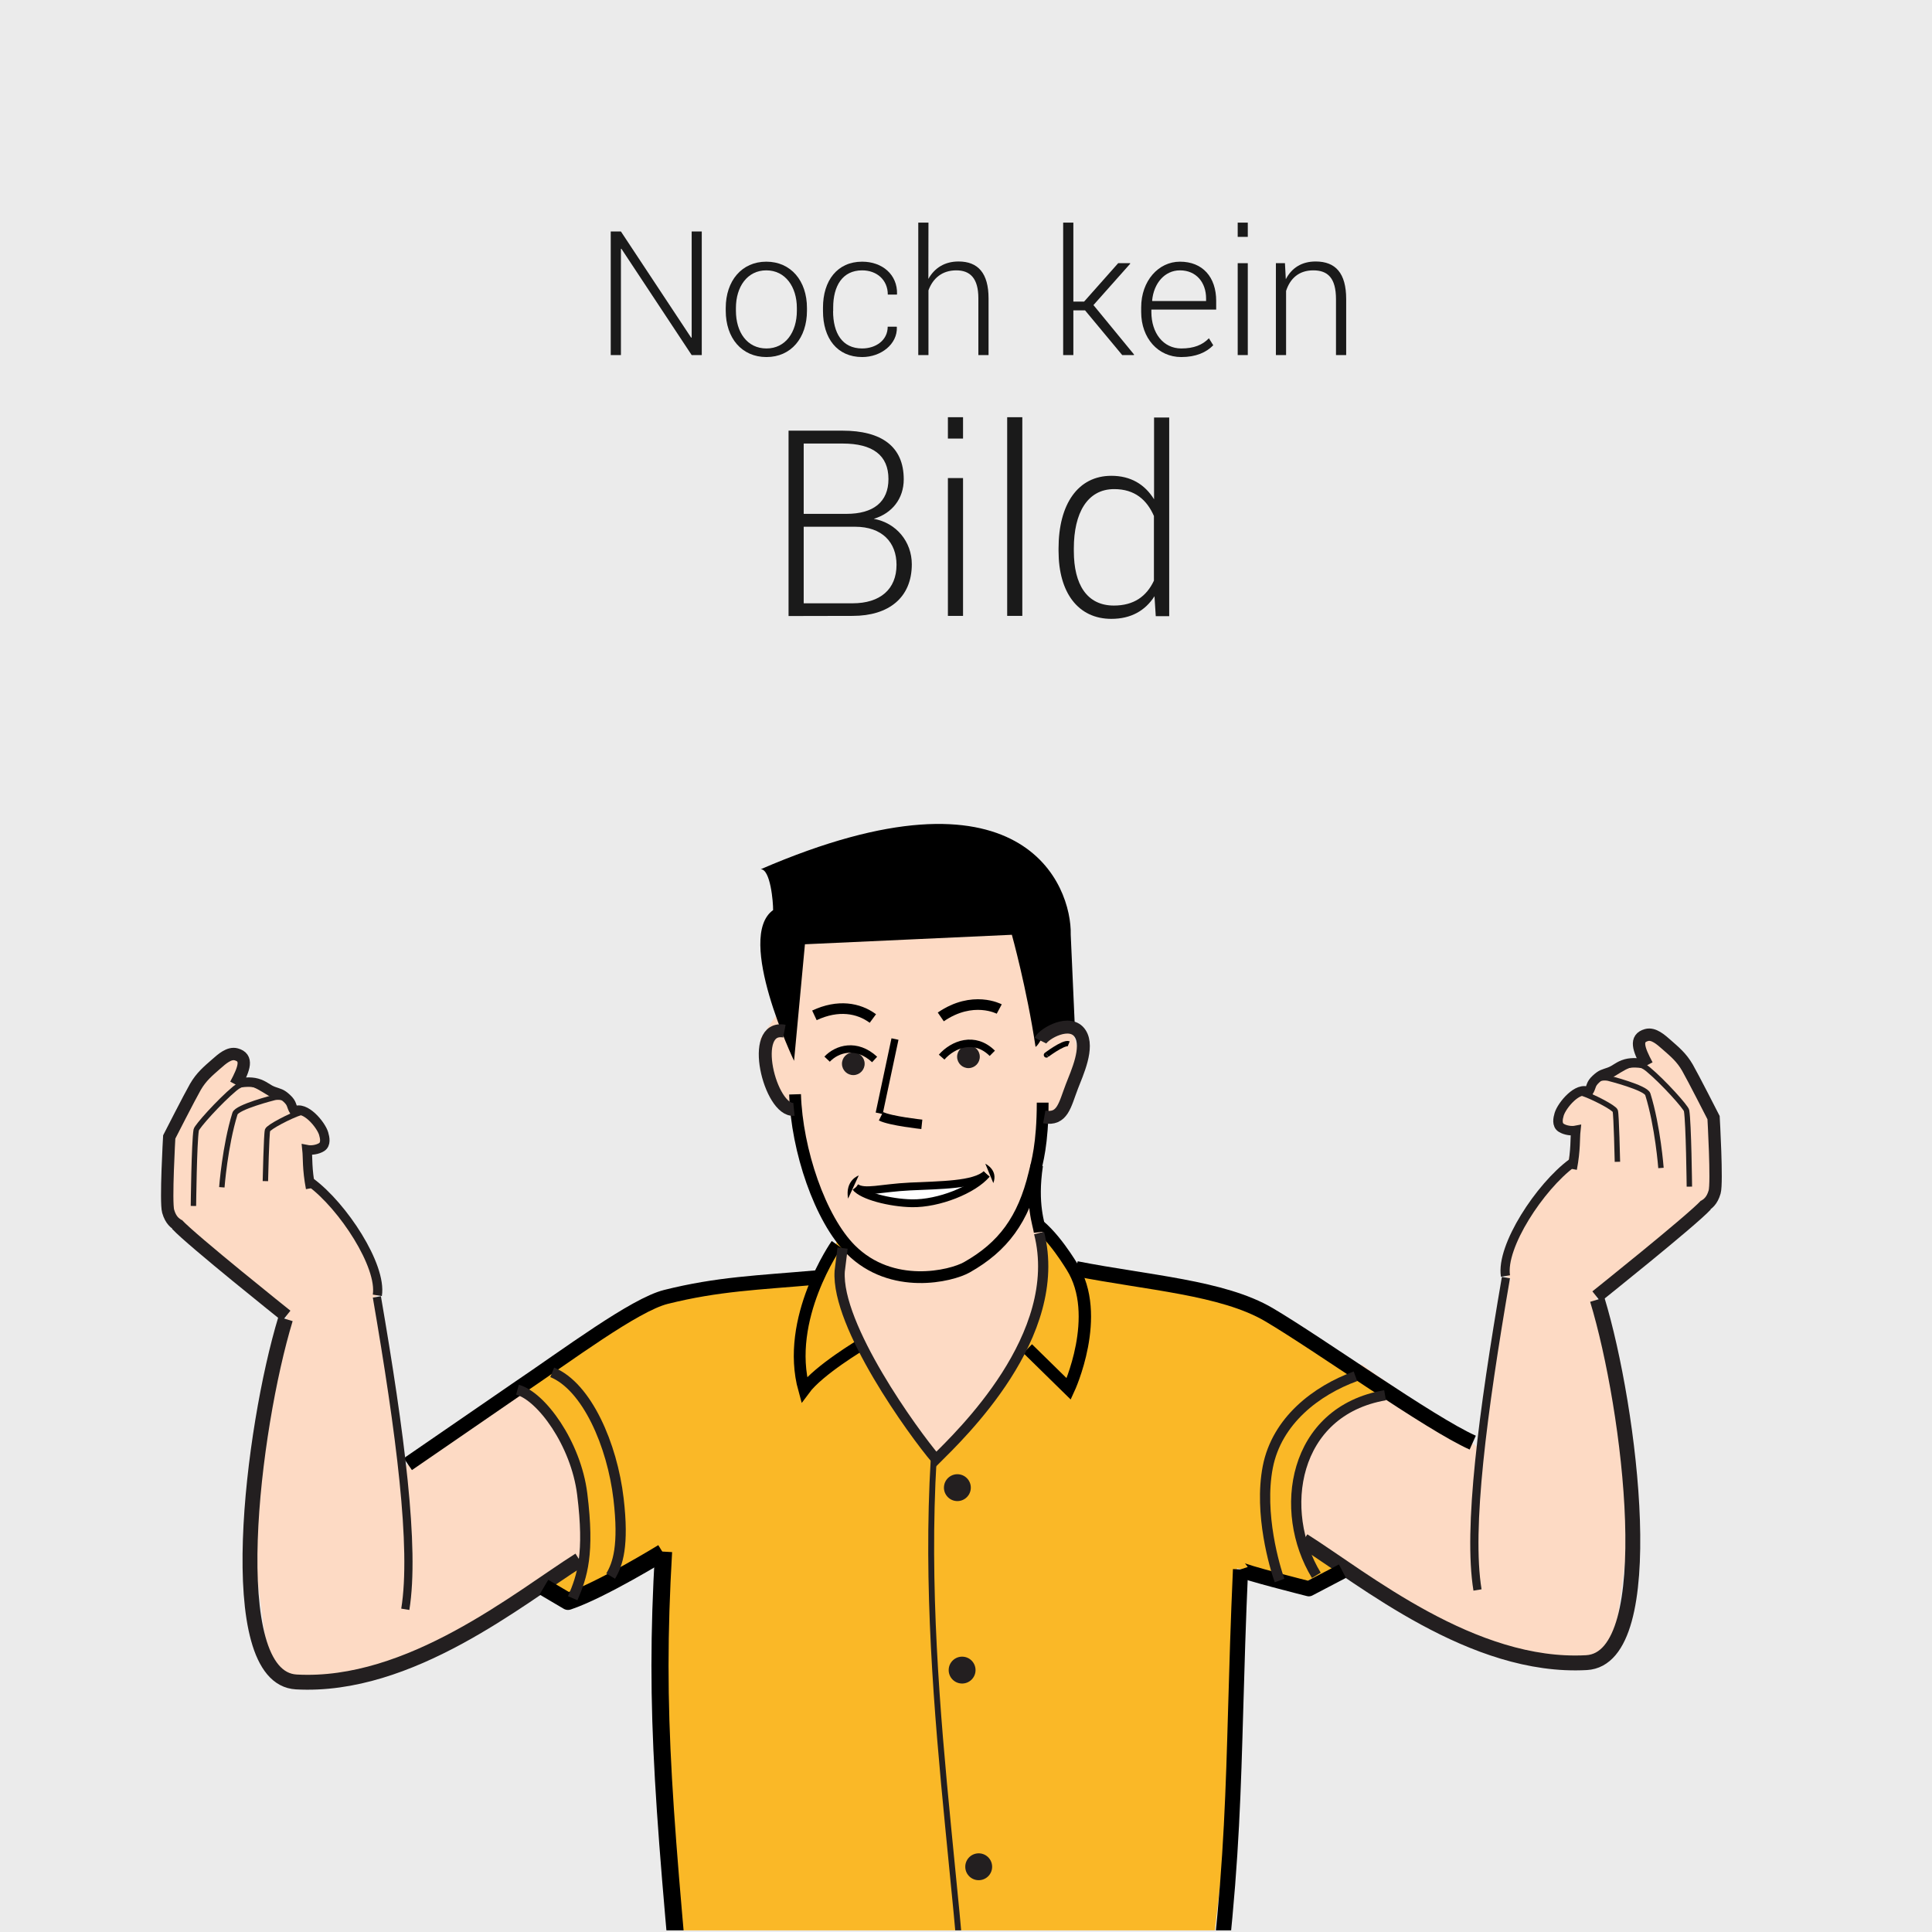 <svg width="200" height="200" xmlns="http://www.w3.org/2000/svg" clip-rule="evenodd">

 <rect width="100%" height="100%" fill="#808080" stroke="none"/>

 <g>
  <title>background</title>
  <rect fill="none" id="canvas_background" height="402" width="582" y="-1" x="-1"/>
 </g>
 <g>
  <title>Layer 1</title>
  <g id="Ebene1">
   <rect id="svg_1" fill="#ebebeb" height="200" width="200" y="0" x="0"/>
  </g>
  <g id="svg_2">
   <clipPath id="_clip1">
    <rect id="svg_3" height="114.537" width="171.514" y="85.294" x="11.696"/>
   </clipPath>
   <g id="svg_4" clip-path="url(#_clip1)">
    <path id="svg_5" fill="#fab827" d="m135.923,164.269l3.43,-1.894l-4.71,-2.97l1.28,4.864z"/>
    <g id="svg_6">
     <path id="svg_7" fill="#fddac4" fill-rule="nonzero" d="m164.048,113.414c0.039,-0.13 0.084,0.25 0.087,0.161c0.074,-1.994 5.211,-3.737 5.211,-3.737c0,0 1.147,0.678 0.7,-0.608c-1.885,-5.424 4.779,1.051 4.779,1.051c0.737,1.514 2.773,5.733 2.773,5.733l-0.041,7.757l-14.201,12.015l-0.242,0.629l-7.426,-4.395c0,0 0.913,-2.571 2.29,-5.951c1.083,-2.662 4.009,-5.15 4.133,-5.327c0.15,-0.214 0.603,-1.909 1.052,-3.619c-1.027,-0.388 -2.333,-0.001 -1.962,-1.21c0.482,-1.573 1.859,-2.881 2.847,-2.499"/>
     <path id="svg_8" fill="#fddac4" fill-rule="nonzero" d="m165.706,136.14c0.654,0.818 2.943,22.402 2.943,22.402l-1.635,12.265c0,0 -2.457,1.608 -5.56,1.798c-4.037,0.248 -9.661,-2.628 -9.383,-2.997c0.49,-0.655 0.717,-17.77 1.043,-18.261c0.328,-0.49 2.944,-18.805 2.944,-18.805l8.503,-0.981l1.145,4.579z"/>
     <path id="svg_9" fill="#fddac4" fill-rule="nonzero" d="m155.678,171.275l-12.211,-6.355l-9.158,-6.174c0,0 -0.065,-4.826 1.166,-9.749c1.23,-4.924 5.498,-7.768 5.498,-7.768l16.025,11.447l-1.32,18.599z"/>
     <path id="svg_10" fill="none" stroke-width="1.54px" stroke="#231f20" d="m134.923,159.482c6.214,3.925 17.537,13.287 29.311,12.633c7.772,-0.432 4.549,-26.293 1.116,-37.576"/>
     <path id="svg_11" fill="none" stroke-width="0.85px" stroke="#231f20" d="m152.951,164.593c-1.037,-6.364 0.526,-18.29 2.943,-32.337"/>
     <path id="svg_12" fill="none" stroke-width="0.95px" stroke="#231f20" d="m155.847,132.092c-0.495,-3.052 3.561,-9.243 6.889,-11.694"/>
     <path id="svg_13" fill="none" stroke-width="0.56px" stroke="#231f20" d="m171.943,120.908c0,0 -0.321,-4.285 -1.36,-7.627c-0.215,-0.691 -4.037,-1.657 -4.037,-1.657c0,0 -1.484,-0.45 -2.124,1.301"/>
     <path id="svg_14" fill="none" stroke-width="0.56px" stroke="#231f20" d="m174.883,122.841c0,0 -0.072,-6.603 -0.288,-7.869c-0.058,-0.342 -2.378,-2.938 -3.984,-4.276c-1.467,-1.222 -2.434,-0.171 -4.174,0.8"/>
     <path id="svg_15" fill="none" stroke-width="0.56px" stroke="#231f20" d="m163.741,113.144c1.164,0.374 3.354,1.524 3.47,1.857c0.115,0.331 0.224,5.269 0.224,5.269"/>
     <path id="svg_16" fill="none" stroke-width="1.37px" stroke="#231f20" d="m176.587,124.749c-1.51,1.636 -11.317,9.468 -11.317,9.468"/>
     <path id="svg_17" fill="none" stroke-width="1.28px" stroke="#231f20" d="m176.402,124.869c0.37,-0.239 0.82,-0.522 1.097,-1.478c0.276,-0.956 -0.111,-7.693 -0.111,-7.693c0,0 -2.116,-4.155 -2.701,-5.17c-0.619,-1.076 -1.337,-1.657 -2.166,-2.387c-0.592,-0.52 -1.338,-1.195 -2.069,-0.995c-1.23,0.339 -0.847,1.436 0.057,3.127"/>
     <path id="svg_18" fill="none" stroke-width="0.98px" stroke="#231f20" d="m162.753,121.011c0.386,-2.031 0.282,-3.157 0.374,-3.994c-0.434,0.086 -1.086,0.001 -1.512,-0.269c-0.477,-0.302 -0.339,-0.969 -0.21,-1.402c0.274,-0.919 1.936,-2.931 3.037,-2.307c0.359,-0.591 0.181,-0.788 0.769,-1.333c0.575,-0.534 0.751,-0.498 1.399,-0.738c0.638,-0.236 0.935,-0.631 1.699,-0.841c0.671,-0.185 1.486,-0.094 2.136,0.026"/>
    </g>
    <path id="svg_19" fill="#fddac4" fill-rule="nonzero" d="m30.859,115.414c-0.039,-0.13 -0.084,0.25 -0.087,0.161c-0.074,-1.994 -5.211,-3.737 -5.211,-3.737c0,0 -1.147,0.678 -0.7,-0.608c1.885,-5.424 -4.779,1.051 -4.779,1.051c-0.737,1.514 -2.773,5.733 -2.773,5.733l0.041,7.757l14.202,12.015l0.241,0.629l7.426,-4.395c0,0 -0.913,-2.571 -2.289,-5.951c-1.084,-2.662 -4.01,-5.15 -4.134,-5.327c-0.15,-0.214 -0.603,-1.909 -1.052,-3.619c1.027,-0.388 2.333,-0.001 1.962,-1.21c-0.482,-1.573 -1.859,-2.881 -2.847,-2.499"/>
    <path id="svg_20" fill="#fddac4" fill-rule="nonzero" d="m29.201,138.14c-0.654,0.818 -2.943,22.402 -2.943,22.402l1.635,12.265c0,0 2.457,1.608 5.56,1.798c4.037,0.248 9.661,-2.628 9.383,-2.997c-0.49,-0.655 -0.717,-17.77 -1.043,-18.261c-0.328,-0.49 -2.944,-18.805 -2.944,-18.805l-8.503,-0.981l-1.145,4.579z"/>
    <path id="svg_21" fill="#fddac4" fill-rule="nonzero" d="m39.229,173.275l12.211,-6.355l9.158,-6.174c0,0 0.065,-4.826 -1.166,-9.749c-1.23,-4.924 -5.498,-7.768 -5.498,-7.768l-16.025,11.447l1.32,18.599z"/>
    <path id="svg_22" fill="#fab827" fill-rule="nonzero" d="m53.975,143.699c0,0 8.08,-7.159 13.879,-8.973c4.64,-1.451 17.476,-2.575 17.476,-2.575l1.431,-3.986l15.138,0.054l5.466,-1.526l3.597,4.579c0,0 15.617,2.125 20.032,4.211c4.415,2.084 13,8.543 13,8.543c0,0 -5.56,1.636 -8.34,5.56c-1.836,2.592 -0.613,9.812 -0.613,9.812l1.349,3.618l-1.471,0.919l-6.869,-1.594l0.246,15.453l-4.742,41.289c0,0 -10.793,4.252 -29.761,3.598c-9.873,-0.341 -21.08,-2.675 -21.08,-2.675c0,0 -3.449,-32.808 -3.449,-32.809c-0.083,-7.483 -0.817,-25.837 -0.817,-25.837l-9.484,4.742l-4.089,-1.962l5.601,-3.148c0,0 0.198,-4.615 -0.123,-6.99c-0.947,-7.023 -6.377,-10.303 -6.377,-10.303"/>
    <path id="svg_23" fill="none" stroke-width="1.49px" stroke-linejoin="round" stroke="#000" d="m84.472,132.253c-6.047,0.534 -10.139,0.654 -15.535,2.003c-3.257,0.814 -10.179,6.01 -15.453,9.566l-11.263,7.747"/>
    <path id="svg_24" fill="none" stroke-width="1.57px" stroke="#000" d="m111.406,131.337c7.324,1.447 15.172,1.938 19.955,4.759c5.187,3.058 16.68,11.282 21.095,13.245"/>
    <path id="svg_25" fill="none" stroke-width="1.28px" stroke="#000" d="m105.858,125.884c2.289,0.654 4.604,4.431 5.104,5.224c3.201,5.068 -0.327,12.673 -0.327,12.673l-4.251,-4.17"/>
    <path id="svg_26" fill="none" stroke-width="1.22px" stroke="#000" d="m89.234,139.162c0,0 -4.485,2.66 -5.988,4.701c-2.045,-7.359 3.352,-15.044 3.352,-15.044"/>
    <path id="svg_27" fill="none" stroke-width="1.77px" stroke-linejoin="round" stroke="#000" d="m71.554,218.102c-2.862,-30.742 -3.843,-40.554 -2.862,-57.478"/>
    <path id="svg_28" fill="none" stroke-width="1.57px" stroke-linejoin="round" stroke="#000" d="m128.418,162.464c-0.981,21.912 -0.122,30.047 -4.21,55.965"/>
    <path id="svg_29" fill="#fddac4" fill-rule="nonzero" d="m108.209,132.539c0.265,-4.521 -1.145,-8.953 -1.145,-8.953l0.368,-7.971l1.656,0.122c0,0 2.327,-3.117 2.575,-5.09c0.248,-1.972 -0.797,-4.108 -0.797,-4.108l-1.832,-3.312c0,0 -4.276,-12.154 -4.691,-12.042c-0.416,0.112 -23.133,3.312 -23.133,3.312l0.106,9.177l-2.644,3.908l1.301,4.63l1.866,3.227l2.352,8.086l3.291,6.193l-0.49,2.453c-0.075,0.399 1.539,6.424 4.335,11.542c1.986,3.635 6.08,6.981 5.844,7.1c0,0 10.544,-9.867 11.038,-18.274"/>
    <path id="svg_30" fill="#000" fill-rule="nonzero" d="m110.842,96.763c0.121,-5.05 -4.867,-18.554 -32.093,-6.78c1.007,-0.017 1.297,3.409 1.283,4.232c-3.937,2.809 2.168,15.604 2.168,15.604l1.127,-12.069l21.421,-0.982c0,0 1.545,5.54 2.453,11.611c0.787,-0.564 0.967,-3.006 4.068,-2.045"/>
    <path id="svg_31" fill="none" stroke-width="1.22px" stroke="#000" d="m107.937,114.143c0,4.292 -0.588,6.239 -0.859,7.359c-1.144,4.742 -3.229,7.562 -6.99,9.688c-1.622,0.917 -7.767,2.412 -12.019,-1.84c-3.165,-3.165 -5.584,-10.275 -5.764,-16.066"/>
    <path id="svg_32" fill="none" stroke-width="0.55px" stroke-linejoin="round" stroke="#000" d="m110.635,108.052c-0.545,-0.216 -2.529,1.328 -2.289,1.144"/>
    <path id="svg_33" fill="none" stroke-width="1.34px" stroke="#231f20" d="m107.712,107.725c0.371,-0.755 3.107,-2.29 4.114,-0.719c0.912,1.423 -0.333,4.079 -0.864,5.461c-0.743,1.934 -0.959,3.496 -2.859,3.157"/>
    <path id="svg_34" fill="none" stroke-width="1.34px" stroke="#231f20" d="m82.188,114.838c-2.458,0.245 -4.734,-8.801 -0.987,-8.095"/>
    <path id="svg_35" fill="#231f20" fill-rule="nonzero" d="m99.081,109.426c0.016,0.648 0.554,1.161 1.202,1.145c0.649,-0.017 1.161,-0.555 1.145,-1.203c-0.016,-0.649 -0.554,-1.161 -1.203,-1.145c-0.648,0.016 -1.161,0.555 -1.144,1.203"/>
    <path id="svg_36" fill="#231f20" fill-rule="nonzero" d="m87.16,110.149c0.016,0.649 0.554,1.161 1.203,1.145c0.648,-0.016 1.16,-0.555 1.144,-1.203c-0.016,-0.648 -0.554,-1.161 -1.203,-1.145c-0.648,0.017 -1.16,0.555 -1.144,1.203"/>
    <path id="svg_37" fill="none" stroke-width="0.77px" stroke="#000" d="m102.723,109.038c-1.83,-1.817 -4.061,-0.953 -5.246,0.394"/>
    <path id="svg_38" fill="none" stroke-width="0.77px" stroke="#000" d="m90.541,109.677c-1.871,-1.728 -3.887,-1.123 -4.919,-0.033"/>
    <path id="svg_39" fill="none" stroke-width="0.98px" stroke-linejoin="round" stroke="#000" d="m91.197,115.553c0.981,0.491 4.231,0.838 4.231,0.838"/>
    <path id="svg_40" fill="none" stroke-width="0.74px" stroke-linejoin="round" stroke="#000" d="m91.013,115.247l1.635,-7.686"/>
    <path id="svg_41" fill="#fff" fill-rule="nonzero" d="m102.123,121.602l-6.612,1.248l-6.112,0.484c0,0 1.597,0.519 2.002,0.747c0.027,0.015 2.171,0.566 3.326,0.477c1.621,-0.126 4.165,-0.903 4.165,-0.903l3.231,-2.053z"/>
    <path id="svg_42" fill="none" stroke-width="0.81px" stroke="#000" d="m102.109,121.536c-1.229,1.156 -4.752,1.138 -7.894,1.289c-3.045,0.147 -4.671,0.728 -5.613,0.115"/>
    <path id="svg_43" fill="none" stroke-width="0.81px" stroke="#000" d="m102.14,121.543c-1.356,1.627 -4.987,3.066 -7.74,3.019c-2.282,-0.039 -5.153,-0.787 -5.809,-1.649"/>
    <path id="svg_44" fill="#000" fill-rule="nonzero" d="m101.999,120.467c0,0 1.352,0.632 0.83,2.008l-0.83,-2.008z"/>
    <path id="svg_45" fill="#000" fill-rule="nonzero" d="m88.896,121.686c0,0 -1.435,0.476 -1.103,2.396l1.103,-2.396z"/>
    <path id="svg_46" fill="none" stroke-width="1.1px" stroke="#000" d="m103.44,104.454c0,0 -2.731,-1.464 -6.05,0.818"/>
    <path id="svg_47" fill="none" stroke-width="1.1px" stroke="#000" d="m90.359,105.435c-1.486,-1.098 -3.598,-1.472 -6.051,-0.326"/>
    <path id="svg_48" fill="#231f20" fill-rule="nonzero" d="m97.724,153.861c-0.078,0.764 0.479,1.446 1.243,1.524c0.764,0.077 1.446,-0.48 1.524,-1.244c0.077,-0.763 -0.48,-1.446 -1.244,-1.523c-0.764,-0.077 -1.446,0.48 -1.523,1.243"/>
    <path id="svg_49" fill="#231f20" fill-rule="nonzero" d="m98.208,172.847c-0.023,0.767 0.581,1.408 1.348,1.431c0.768,0.023 1.409,-0.581 1.431,-1.348c0.023,-0.768 -0.58,-1.409 -1.348,-1.432c-0.767,-0.023 -1.408,0.581 -1.431,1.349"/>
    <path id="svg_50" fill="#231f20" fill-rule="nonzero" d="m99.926,193.314c0.037,0.767 0.688,1.359 1.455,1.321c0.768,-0.036 1.36,-0.688 1.323,-1.455c-0.038,-0.767 -0.69,-1.359 -1.457,-1.322c-0.766,0.037 -1.358,0.689 -1.321,1.456"/>
    <path id="svg_51" fill="none" stroke-width="0.61px" stroke="#231f20" d="m96.654,151.058c-1.553,26.164 4.416,52 3.434,70.396"/>
    <path id="svg_52" fill="none" stroke-width="1.57px" stroke-linejoin="round" stroke="#000" d="m128.418,162.464c0.082,0.245 7.073,2.003 7.073,2.003l3.477,-1.82"/>
    <path id="svg_53" fill="none" stroke-width="1.28px" stroke-linejoin="round" stroke="#000" d="m107.66,127.544c-0.095,-0.807 -0.946,-2.794 -0.332,-6.923"/>
    <path id="svg_54" fill="none" stroke-width="1.54px" stroke="#231f20" d="m59.984,161.482c-6.214,3.925 -17.537,13.287 -29.311,12.633c-7.772,-0.432 -4.549,-26.293 -1.116,-37.576"/>
    <path id="svg_55" fill="none" stroke-width="0.85px" stroke="#231f20" d="m41.956,166.593c1.037,-6.364 -0.526,-18.29 -2.943,-32.337"/>
    <path id="svg_56" fill="none" stroke-width="0.95px" stroke="#231f20" d="m39.06,134.092c0.495,-3.052 -3.561,-9.243 -6.889,-11.694"/>
    <path id="svg_57" fill="none" stroke-width="1.77px" stroke-linejoin="round" stroke="#000" d="m68.61,160.706c0,0 -6.377,3.924 -9.811,5.069l-2.494,-1.472"/>
    <path id="svg_58" fill="none" stroke-width="0.56px" stroke="#231f20" d="m22.964,122.908c0,0 0.321,-4.285 1.36,-7.627c0.215,-0.691 4.037,-1.657 4.037,-1.657c0,0 1.484,-0.45 2.124,1.301"/>
    <path id="svg_59" fill="none" stroke-width="0.56px" stroke="#231f20" d="m20.024,124.841c0,0 0.072,-6.603 0.288,-7.869c0.058,-0.342 2.378,-2.938 3.984,-4.276c1.467,-1.222 2.434,-0.171 4.174,0.8"/>
    <path id="svg_60" fill="none" stroke-width="0.56px" stroke="#231f20" d="m31.166,115.144c-1.164,0.374 -3.354,1.524 -3.47,1.857c-0.115,0.331 -0.224,5.269 -0.224,5.269"/>
    <path id="svg_61" fill="none" stroke-width="1.37px" stroke="#231f20" d="m18.32,126.749c1.51,1.636 11.317,9.468 11.317,9.468"/>
    <path id="svg_62" fill="none" stroke-width="1.28px" stroke="#231f20" d="m18.505,126.869c-0.37,-0.239 -0.82,-0.522 -1.097,-1.478c-0.276,-0.956 0.111,-7.693 0.111,-7.693c0,0 2.117,-4.155 2.701,-5.17c0.619,-1.076 1.337,-1.657 2.166,-2.387c0.592,-0.52 1.338,-1.195 2.069,-0.995c1.23,0.339 0.847,1.436 -0.057,3.127"/>
    <path id="svg_63" fill="none" stroke-width="1.06px" stroke="#231f20" d="m53.566,143.863c2.453,0.654 6.051,5.56 6.705,10.793c0.777,6.218 0,8.503 -0.982,10.792"/>
    <path id="svg_64" fill="none" stroke-width="0.98px" stroke="#231f20" d="m32.154,123.011c-0.386,-2.031 -0.282,-3.157 -0.373,-3.994c0.433,0.086 1.085,0.001 1.512,-0.269c0.476,-0.302 0.338,-0.969 0.209,-1.402c-0.273,-0.919 -1.936,-2.931 -3.036,-2.307c-0.36,-0.591 -0.182,-0.788 -0.77,-1.333c-0.575,-0.534 -0.751,-0.498 -1.399,-0.738c-0.638,-0.236 -0.935,-0.631 -1.699,-0.841c-0.671,-0.185 -1.486,-0.094 -2.136,0.026"/>
    <path id="svg_65" fill="none" stroke-width="1.06px" stroke="#231f20" d="m143.381,144.435c-9.583,1.649 -11.161,12.019 -7.114,18.642"/>
    <path id="svg_66" fill="none" stroke-width="1.06px" stroke="#231f20" d="m57.164,142.064c3.597,1.472 6.214,7.522 6.867,13.082c0.574,4.872 -0.081,6.786 -0.817,8.012"/>
    <path id="svg_67" fill="none" stroke-width="1.06px" stroke="#231f20" d="m140.315,142.473c-4.033,1.469 -8.145,4.586 -9.076,9.402c-0.931,4.817 0.731,10.394 1.221,11.738"/>
    <path id="svg_68" fill="none" stroke-width="1.06px" stroke="#231f20" d="m87.223,129.203l-0.298,2.396c-0.368,5.641 7.603,16.679 9.974,19.459c2.443,-2.445 13.369,-12.798 10.666,-23.419"/>
   </g>
  </g>
  <g id="svg_69">
   <path id="svg_70" fill="#1a1a1a" fill-rule="nonzero" d="m72.647,23.964l-1.045,0l0,10.976l-0.058,0.01l-7.266,-10.986l-1.055,0l0,12.793l1.055,0l0,-10.996l0.049,-0.01l7.275,11.006l1.045,0l0,-12.793z"/>
   <path id="svg_71" fill="#1a1a1a" fill-rule="nonzero" d="m75.128,32.167c0,2.822 1.65,4.795 4.218,4.795c2.539,0 4.19,-1.973 4.19,-4.795l0,-0.283c0,-2.813 -1.66,-4.795 -4.209,-4.795c-2.539,0 -4.199,1.982 -4.199,4.795l0,0.283zm1.054,-0.283c0,-2.188 1.172,-3.897 3.145,-3.897c1.972,0 3.164,1.709 3.164,3.897l0,0.283c0,2.226 -1.182,3.906 -3.145,3.906c-2.002,0 -3.164,-1.68 -3.164,-3.906l0,-0.283z"/>
   <path id="svg_72" fill="#1a1a1a" fill-rule="nonzero" d="m86.251,32.206l0,-0.371c0,-2.227 0.957,-3.848 2.998,-3.848c1.504,0 2.656,0.977 2.656,2.51l0.937,0l0.02,-0.059c0.049,-2.011 -1.524,-3.349 -3.613,-3.349c-2.578,0 -4.053,1.972 -4.053,4.746l0,0.371c0,2.803 1.455,4.756 4.062,4.756c1.934,0 3.653,-1.328 3.584,-3.096l-0.019,-0.049l-0.928,0c0,1.426 -1.25,2.256 -2.646,2.256c-2.071,0 -3.008,-1.601 -3.008,-3.867l0.01,0z"/>
   <path id="svg_73" fill="#1a1a1a" fill-rule="nonzero" d="m96.114,23.046l-1.055,0l0,13.711l1.055,0l0,-6.7c0.459,-1.259 1.426,-2.07 2.881,-2.07c1.426,0 2.285,0.811 2.285,2.891l0,5.879l1.055,0l0,-5.86c0,-2.627 -1.094,-3.828 -3.106,-3.828c-1.416,0 -2.48,0.654 -3.125,1.807l0.01,-5.83z"/>
   <path id="svg_74" fill="#1a1a1a" fill-rule="nonzero" d="m116.172,36.757l1.202,0l0.029,-0.049l-4.209,-5.127l3.809,-4.287l-0.02,-0.049l-1.23,0l-3.526,3.975l-1.113,0l0,-8.174l-1.055,0l0,13.711l1.055,0l0,-4.629l1.211,0l3.847,4.629z"/>
   <path id="svg_75" fill="#1a1a1a" fill-rule="nonzero" d="m125.596,35.741l-0.449,-0.723c-0.654,0.684 -1.553,1.055 -2.861,1.055c-1.875,0 -3.096,-1.611 -3.096,-3.769l0,-0.254l6.709,0l0,-0.899c0,-2.47 -1.406,-4.062 -3.75,-4.062c-2.236,0 -4.014,2.002 -4.014,4.726l0,0.489c0,2.705 1.758,4.658 4.151,4.658c1.513,0 2.588,-0.479 3.31,-1.221zm-0.742,-4.844l0,0.264l-5.566,0l-0.02,-0.049c0.166,-1.797 1.309,-3.125 2.881,-3.125c1.68,0 2.705,1.25 2.705,2.91z"/>
   <path id="svg_76" fill="#1a1a1a" fill-rule="nonzero" d="m129.171,23.046l-1.045,0l0,1.474l1.045,0l0,-1.474zm0,4.199l-1.045,0l0,9.512l1.045,0l0,-9.512z"/>
   <path id="svg_77" fill="#1a1a1a" fill-rule="nonzero" d="m132.081,27.245l0,9.512l1.054,0l0,-6.641c0.42,-1.299 1.338,-2.129 2.813,-2.129c1.504,0 2.353,0.791 2.353,2.988l0,5.782l1.055,0l0,-5.791c0,-2.686 -1.094,-3.897 -3.164,-3.897c-1.426,0 -2.471,0.654 -3.086,1.836l-0.088,-1.66l-0.937,0z"/>
   <path id="svg_78" fill="#1a1a1a" fill-rule="nonzero" d="m88.267,63.757c3.736,0 6.123,-1.89 6.123,-5.347c0,-2.314 -1.582,-4.277 -3.94,-4.702c1.919,-0.571 3.105,-2.11 3.105,-4.087c0,-3.398 -2.3,-5.039 -6.328,-5.039l-5.596,0l0,19.189l6.636,-0.014zm-5.068,-17.842l4.028,0c3.12,0 4.746,1.216 4.746,3.677c0,2.373 -1.567,3.603 -4.35,3.603l-4.424,0l0,-7.28zm5.317,8.613c2.813,0 4.292,1.626 4.292,3.941c0,2.534 -1.699,3.984 -4.541,3.984l-5.068,0l0,-7.925l5.317,0z"/>
   <path id="svg_79" fill="#1a1a1a" fill-rule="nonzero" d="m99.693,43.19l-1.567,0l0,2.212l1.567,0l0,-2.212zm0,6.299l-1.567,0l0,14.268l1.567,0l0,-14.268z"/>
   <rect id="svg_80" fill="#1a1a1a" fill-rule="nonzero" height="20.566" width="1.567" y="43.19" x="104.263"/>
   <path id="svg_81" fill="#1a1a1a" fill-rule="nonzero" d="m111.163,56.769c0,-3.647 1.391,-6.137 4.175,-6.137c2.138,0 3.383,1.113 4.116,2.783l0,6.694c-0.762,1.626 -2.08,2.578 -4.146,2.578c-2.783,0 -4.145,-2.168 -4.145,-5.639l0,-0.279zm-1.582,0.279c0,4.292 2.021,7.016 5.464,7.016c2.021,0 3.501,-0.835 4.467,-2.343l0.132,2.065l1.392,0l0,-20.566l-1.568,0l0,8.466c-0.966,-1.552 -2.417,-2.431 -4.423,-2.431c-3.457,0 -5.464,2.944 -5.464,7.514l0,0.279z"/>
  </g>
 </g>
</svg>

